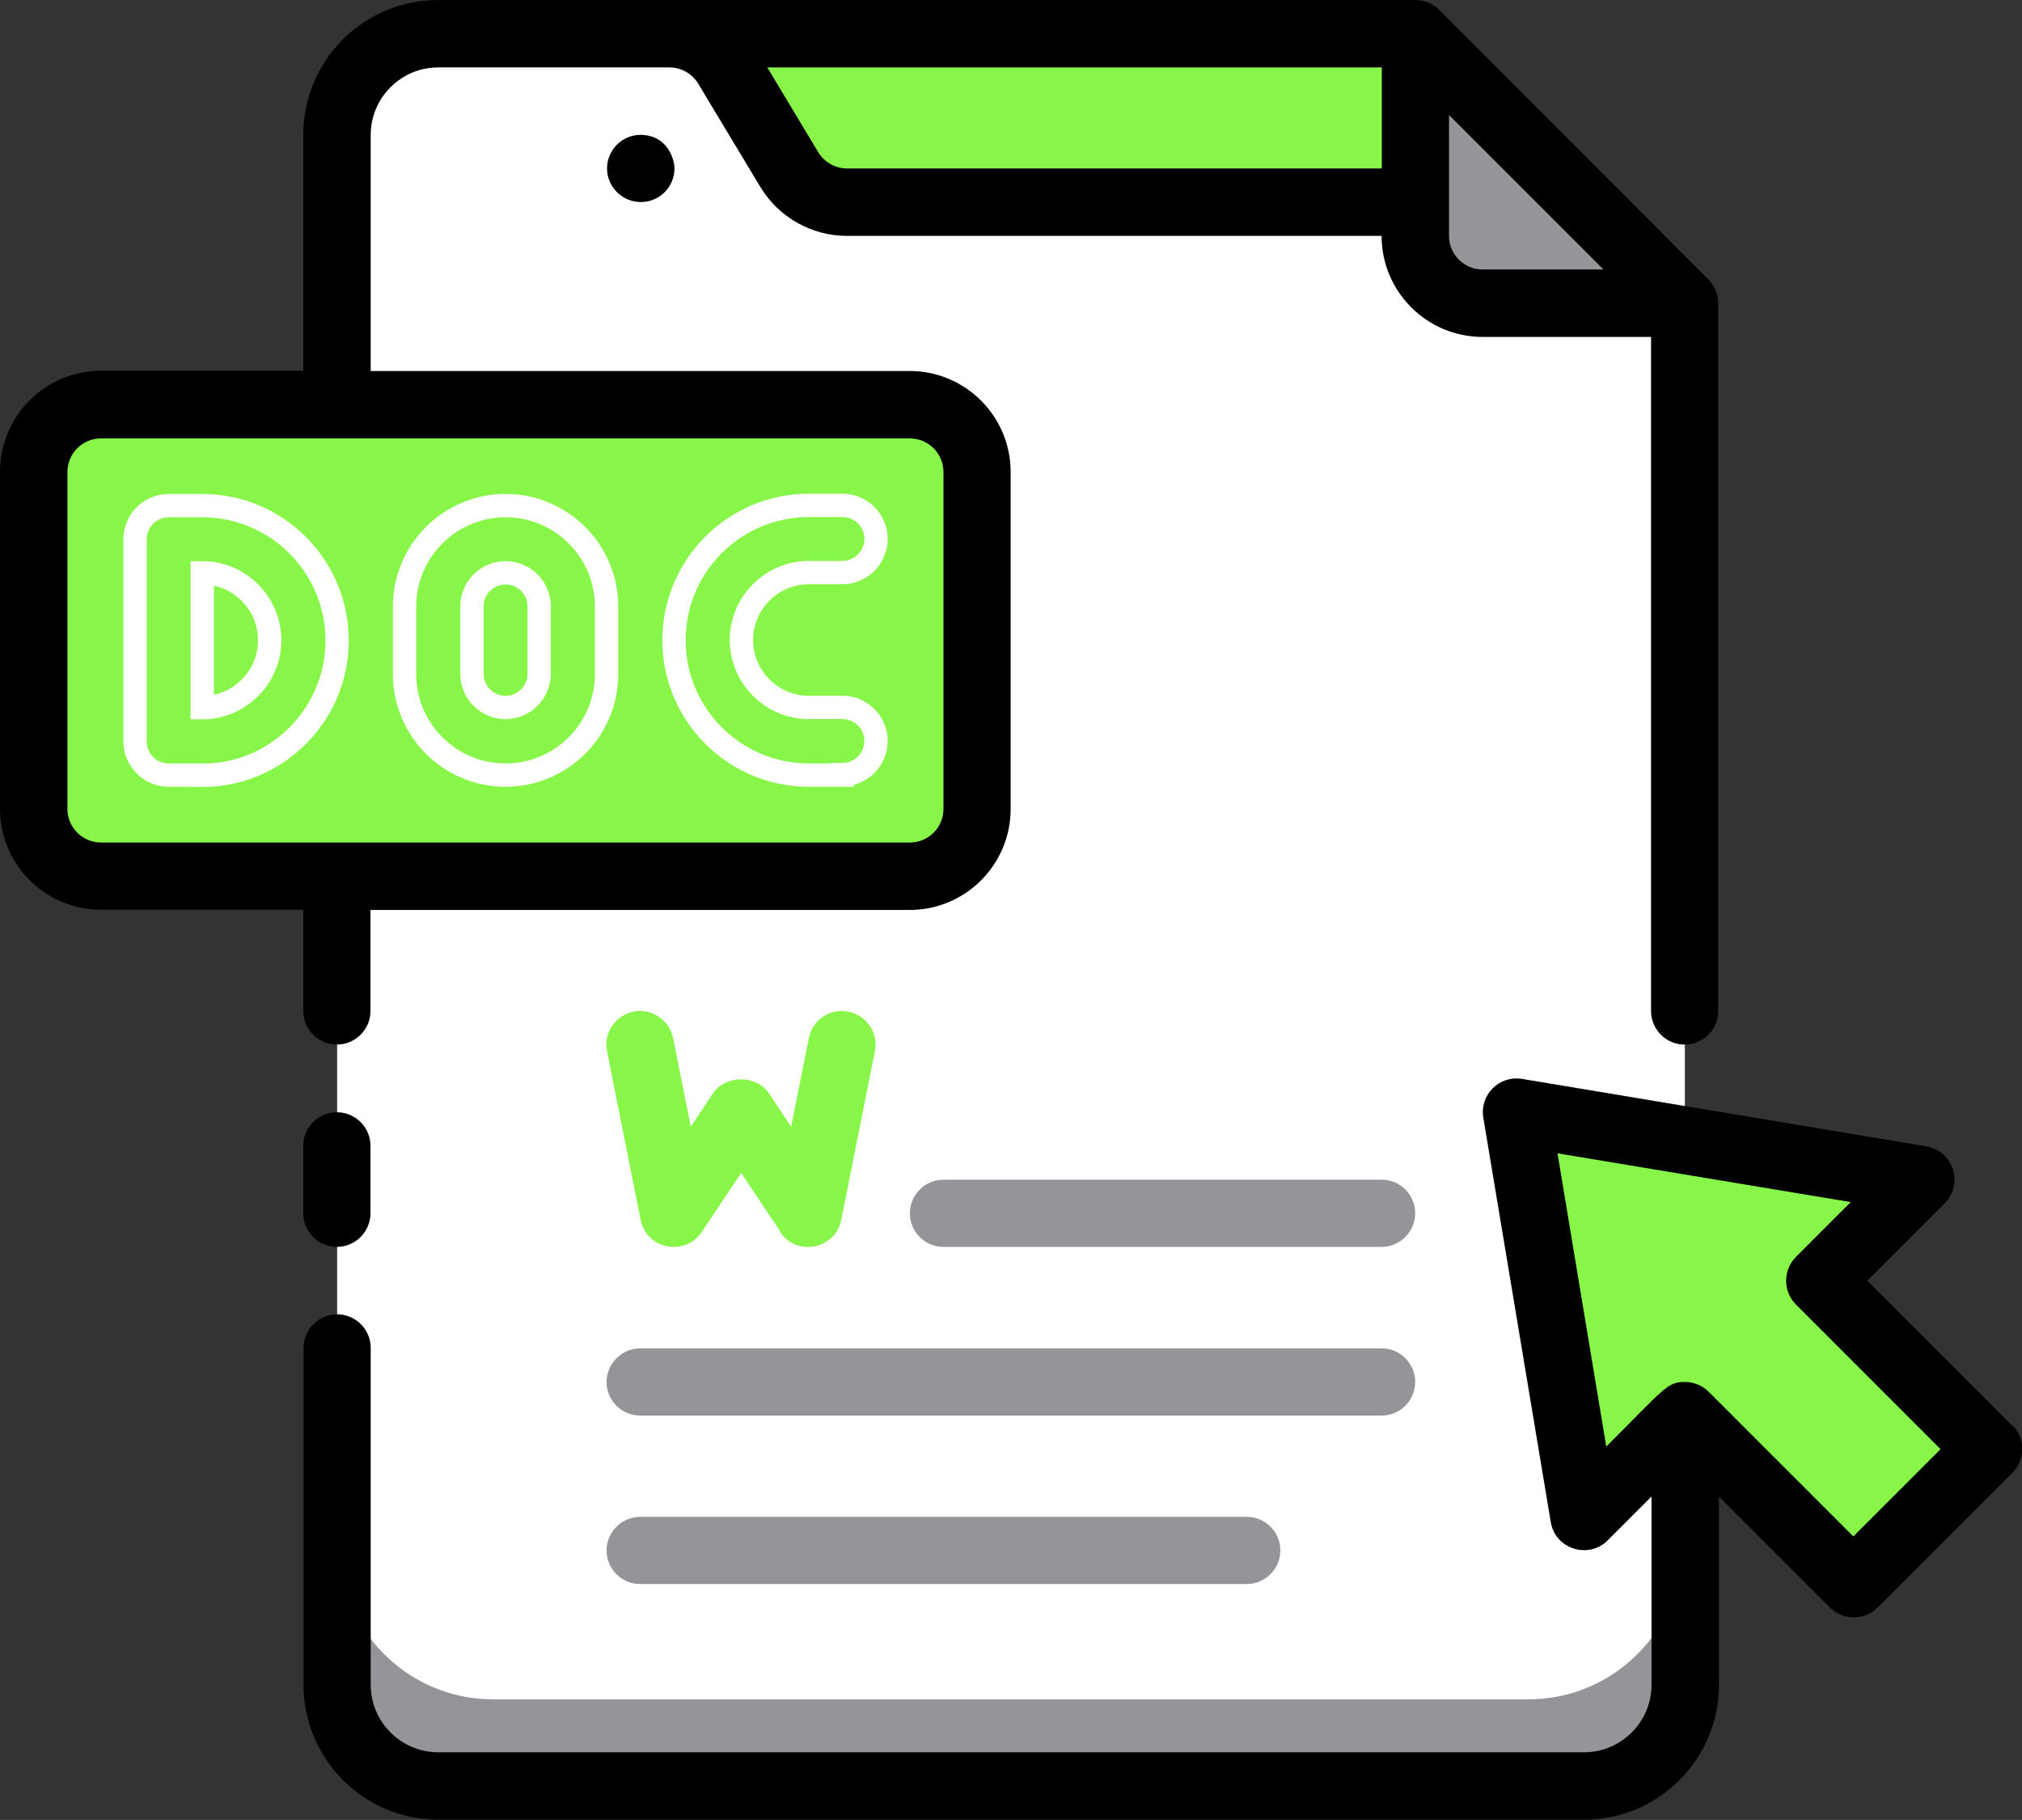 <?xml version="1.0" encoding="UTF-8"?><svg id="Layer_2" xmlns="http://www.w3.org/2000/svg" viewBox="0 0 86.67 78"><rect x="0" y="0" width="86.67" height="78" fill="#333333" stroke="none"/><defs><style>.cls-1{fill:#fff;}.cls-2{fill:#939598;}.cls-3{fill:none;stroke:#fff;stroke-miterlimit:10;}.cls-4{fill:#88F649;}</style></defs><g id="Services"><g><polygon class="cls-4" points="60.67 1.44 60.67 8.67 34.67 8.67 27.44 1.44 60.67 1.44"/><path class="cls-2" d="M72.22,13h-8.67c-1.6,0-2.89-1.29-2.89-2.89V1.44l11.56,11.56Z"/><path class="cls-1" d="M72.22,13v59.22c0,2.39-1.94,4.33-4.33,4.33H18.78c-2.39,0-4.33-1.94-4.33-4.33V5.78c0-2.39,1.94-4.33,4.33-4.33h9.92c1.01,0,1.96,.53,2.48,1.4l2.65,4.42c.52,.87,1.46,1.4,2.48,1.4h24.36v1.44c0,1.6,1.29,2.89,2.89,2.89h8.67Z"/><path class="cls-2" d="M65.55,72.83H21.12c-3.12,0-5.74-2.19-6.46-5.14-.27,.41-.21,.58-.21,1.75,0,3.74,2.98,6.78,6.66,6.78h44.43c3.68,0,6.66-3.04,6.66-6.78,0-1.04,.07-1.33-.21-1.75-.72,2.95-3.34,5.14-6.46,5.14Z"/><rect class="cls-4" x="1.44" y="17.33" width="40.44" height="20.22" rx="2.89" ry="2.89"/><path class="cls-3" d="M8.67,33.22h-1.44c-.8,0-1.44-.65-1.44-1.44v-8.67c0-.8,.65-1.44,1.44-1.44h1.44c3.19,0,5.78,2.59,5.78,5.78s-2.59,5.78-5.78,5.78Zm0-2.89h0Zm0-5.78v5.78c1.59,0,2.89-1.3,2.89-2.89s-1.3-2.89-2.89-2.89Z"/><polygon class="cls-4" points="85.22 62.11 79.44 67.89 72.22 60.67 67.89 65 65 47.67 82.33 50.56 78 54.89 85.22 62.11"/><g><path d="M13,43.33c0,.8,.65,1.44,1.44,1.44s1.44-.65,1.44-1.44v-4.33h23.11c2.39,0,4.33-1.94,4.33-4.33v-14.44c0-2.39-1.94-4.33-4.33-4.33H15.89V5.78c0-1.59,1.3-2.89,2.89-2.89h9.92c.5,0,.97,.27,1.23,.7l2.66,4.42c.78,1.3,2.2,2.1,3.71,2.1h22.92c0,2.39,1.94,4.33,4.33,4.33h7.22v28.89c0,.8,.65,1.44,1.44,1.44s1.44-.65,1.44-1.44V13c0-.38-.15-.75-.42-1.02L61.69,.42c-.27-.27-.64-.42-1.02-.42H18.78c-3.19,0-5.78,2.59-5.78,5.78V15.89H4.33c-2.39,0-4.33,1.94-4.33,4.33v14.44c0,2.39,1.94,4.33,4.33,4.33H13v4.33ZM62.11,10.11V4.93l6.62,6.62h-5.18c-.8,0-1.44-.65-1.44-1.44Zm-2.89-2.89h-22.92c-.5,0-.97-.27-1.23-.7l-2.18-3.63h26.34V7.22ZM2.89,34.67v-14.44c0-.8,.65-1.44,1.44-1.44H39c.8,0,1.44,.65,1.44,1.44v14.44c0,.8-.65,1.44-1.44,1.44H4.33c-.8,0-1.44-.65-1.44-1.44Z"/><path d="M14.44,47.67c-.8,0-1.44,.65-1.44,1.44v2.89c0,.8,.65,1.44,1.44,1.44s1.44-.65,1.44-1.44v-2.89c0-.8-.65-1.44-1.44-1.44Z"/><path d="M27.46,5.78c-.8,0-1.44,.65-1.44,1.44s.65,1.44,1.45,1.44,1.44-.65,1.44-1.44c0-.42-.32-1.44-1.46-1.44Z"/><path d="M86.24,61.09l-6.2-6.2,3.31-3.31c.83-.83,.38-2.25-.78-2.45l-17.33-2.89c-.99-.16-1.82,.69-1.66,1.66l2.89,17.33c.19,1.17,1.63,1.61,2.45,.78l1.87-1.87v8.07c0,1.59-1.3,2.89-2.89,2.89H18.78c-1.59,0-2.89-1.3-2.89-2.89v-14.44c0-.8-.65-1.44-1.44-1.44s-1.44,.65-1.44,1.44v14.44c0,3.19,2.59,5.78,5.78,5.78h49.11c3.19,0,5.78-2.59,5.78-5.78v-8.07l4.76,4.76c.56,.56,1.48,.56,2.04,0l5.78-5.78c.56-.56,.56-1.48,0-2.04Zm-6.8,4.76l-6.2-6.2c-.28-.28-.65-.42-1.02-.42-.76,0-.84,.24-3.37,2.77l-2.09-12.57,12.57,2.09-2.35,2.35c-.56,.56-.56,1.48,0,2.04l6.2,6.2-3.74,3.74Z"/></g><path class="cls-2" d="M59.22,53.44h-18.78c-.8,0-1.44-.65-1.44-1.44s.65-1.44,1.44-1.44h18.78c.8,0,1.44,.65,1.44,1.44s-.65,1.44-1.44,1.44Z"/><path class="cls-2" d="M59.22,60.67H27.44c-.8,0-1.44-.65-1.44-1.44s.65-1.44,1.44-1.44h31.78c.8,0,1.44,.65,1.44,1.44s-.65,1.44-1.44,1.44Z"/><path class="cls-2" d="M53.44,67.89H27.44c-.8,0-1.44-.65-1.44-1.44s.65-1.44,1.44-1.44h26c.8,0,1.44,.65,1.44,1.44s-.65,1.44-1.44,1.44Z"/><path class="cls-3" d="M21.67,33.22c-2.39,0-4.33-1.94-4.33-4.33v-2.89c0-2.39,1.94-4.33,4.33-4.33s4.33,1.94,4.33,4.33v2.89c0,2.39-1.94,4.33-4.33,4.33Zm0-8.67c-.8,0-1.44,.65-1.44,1.44v2.89c0,.8,.65,1.44,1.44,1.44s1.44-.65,1.44-1.44v-2.89c0-.8-.65-1.44-1.44-1.44Z"/><path class="cls-3" d="M36.11,33.22h-1.44c-3.19,0-5.78-2.59-5.78-5.78s2.59-5.78,5.78-5.78h1.44c.8,0,1.44,.65,1.44,1.44s-.65,1.44-1.44,1.44h-1.44c-1.59,0-2.89,1.3-2.89,2.89s1.3,2.89,2.89,2.89h1.44c.8,0,1.44,.65,1.44,1.44s-.65,1.44-1.44,1.44Z"/><path class="cls-4" d="M33.46,52.8l-1.69-2.53-1.69,2.53c-.71,1.06-2.37,.75-2.62-.52l-1.44-7.22c-.16-.78,.35-1.54,1.13-1.7,.78-.16,1.54,.35,1.7,1.13l.76,3.8,.95-1.43c.54-.8,1.87-.8,2.4,0l.95,1.43,.76-3.8c.16-.78,.91-1.29,1.7-1.13,.78,.16,1.29,.92,1.13,1.7l-1.44,7.22c-.25,1.26-1.91,1.59-2.62,.52Z"/></g></g></svg>